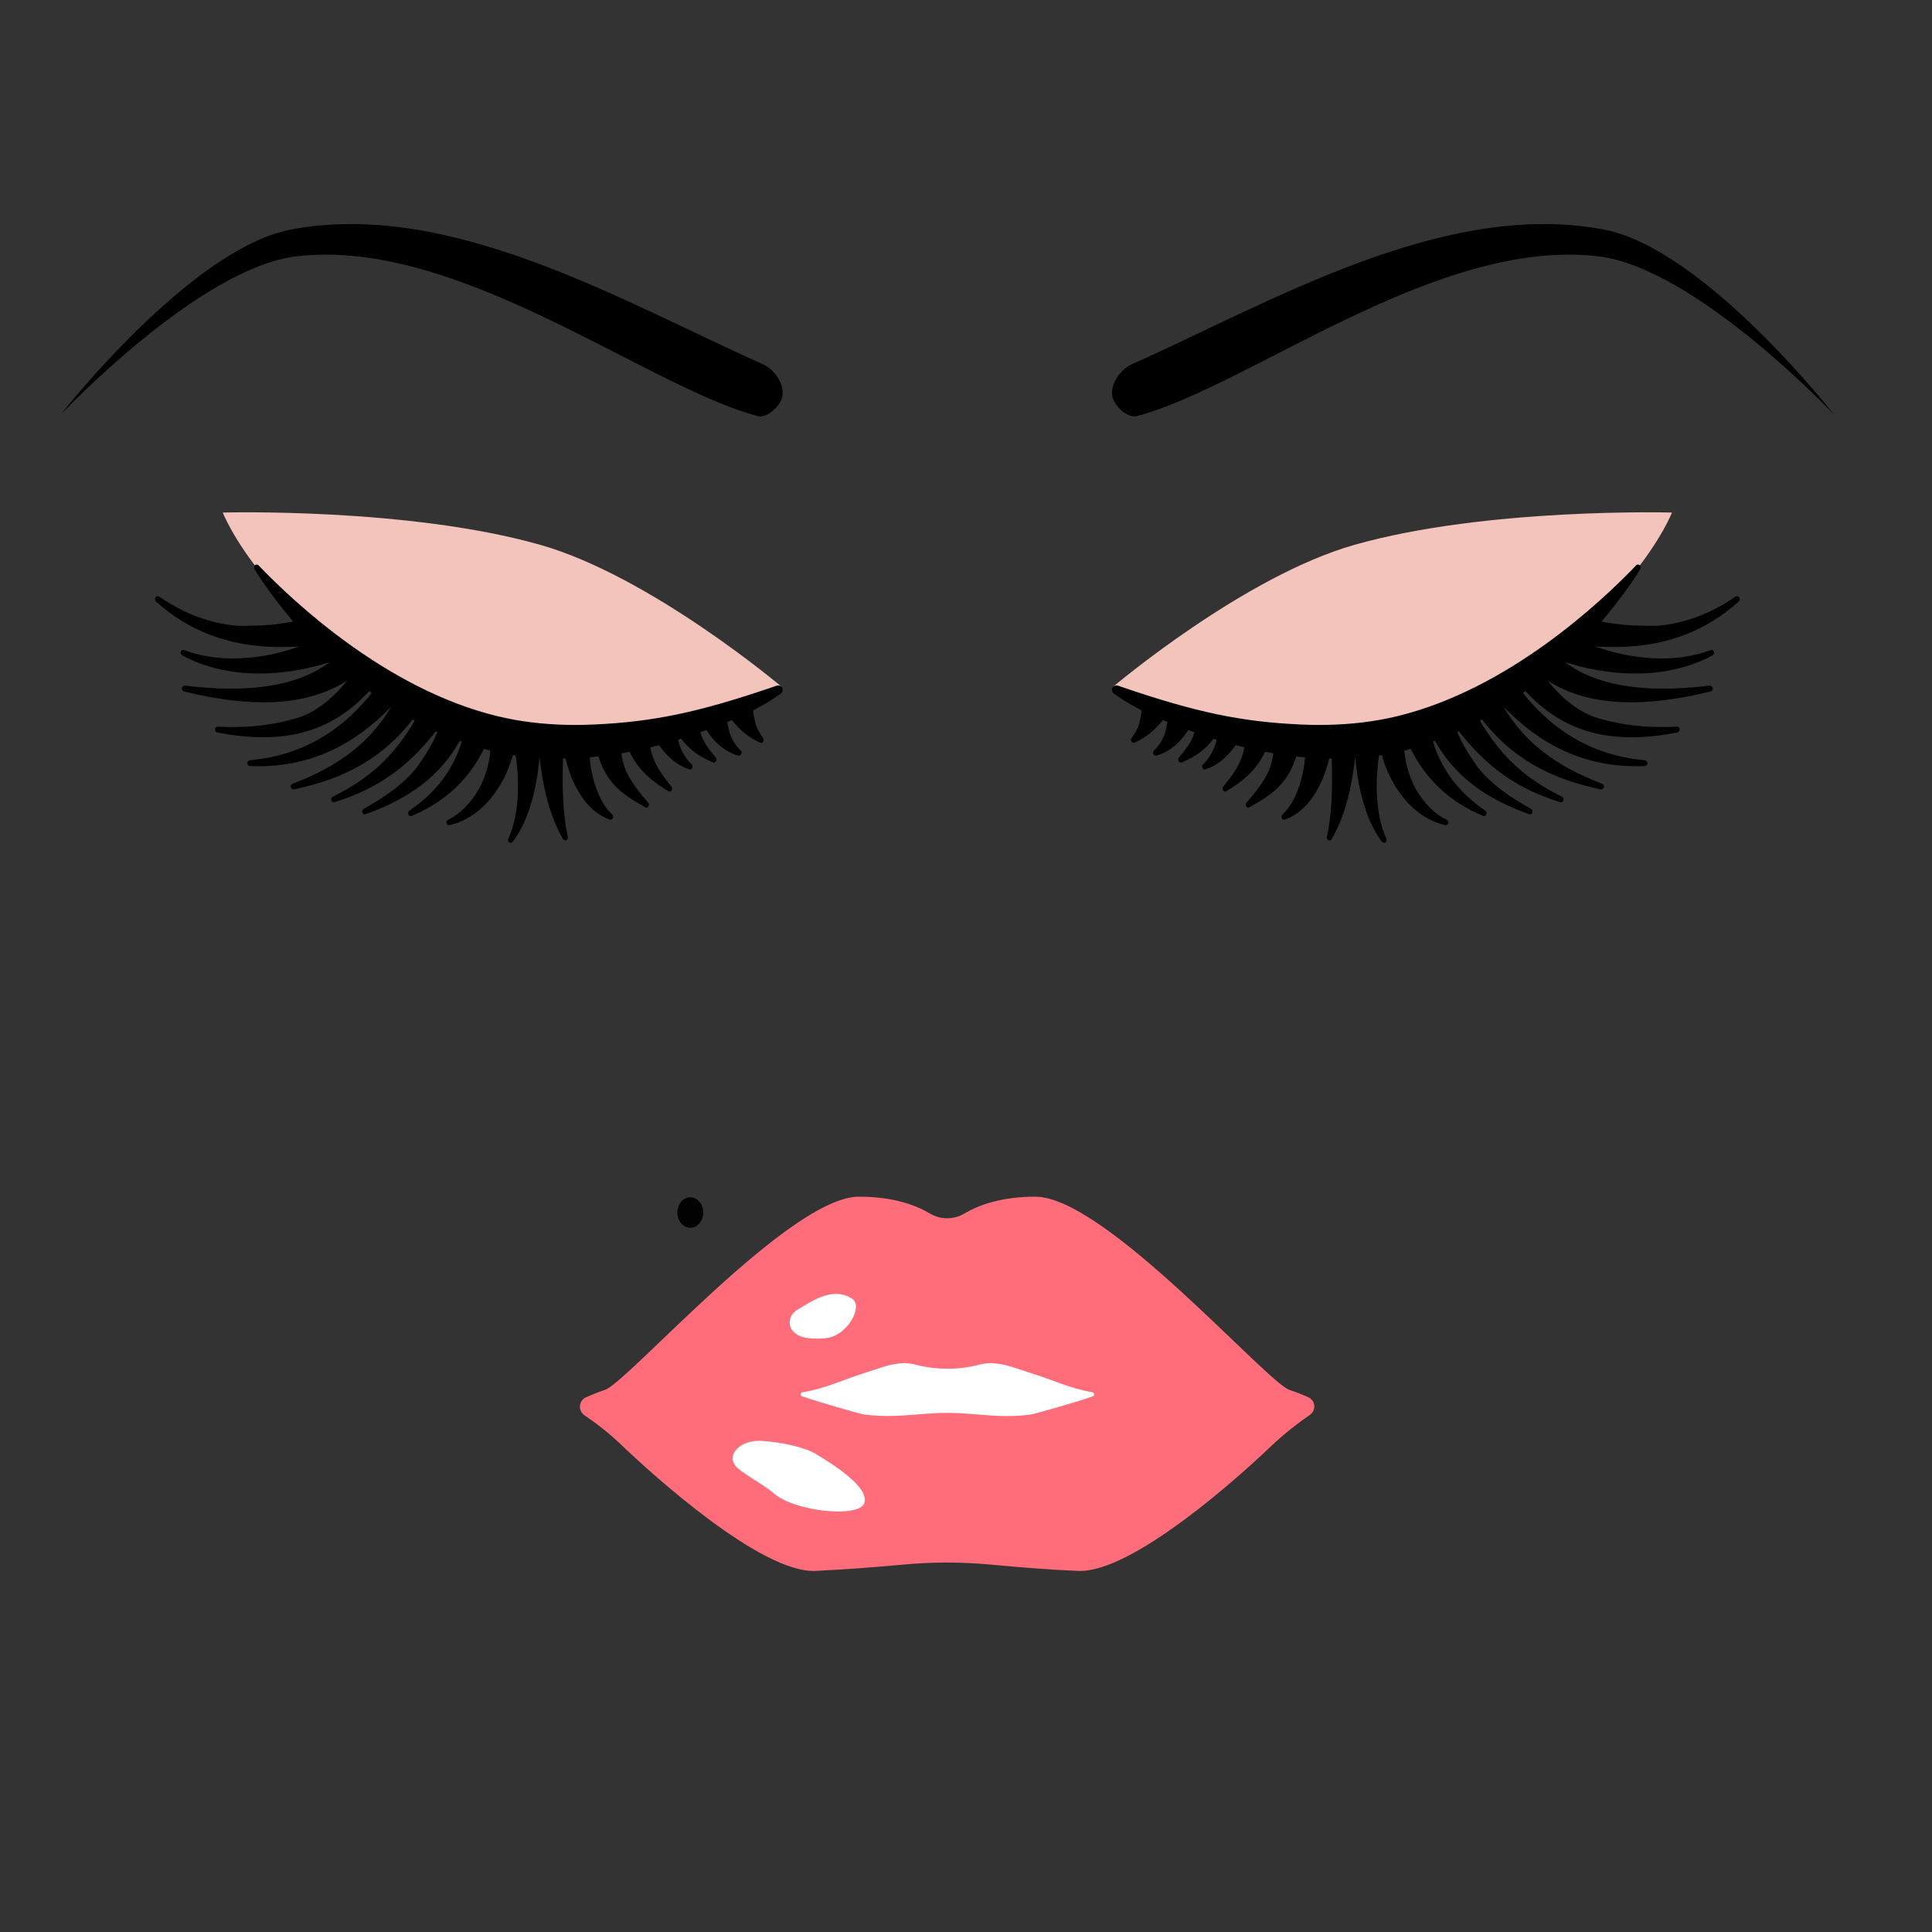 <?xml version="1.0" encoding="utf-8"?>
<!-- Generator: Adobe Illustrator 19.1.0, SVG Export Plug-In . SVG Version: 6.00 Build 0)  -->
<svg version="1.1" id="Layer_1" xmlns="http://www.w3.org/2000/svg" xmlns:xlink="http://www.w3.org/1999/xlink" x="0px" y="0px"
	 width="1000px" height="1000px" viewBox="0 0 1000 1000" style="enable-background:new 0 0 1000 1000;" xml:space="preserve">
<rect x="0" y="0" width="1000" height="1000" fill="#333333" stroke="none"/>
<style type="text/css">
	.st0{fill:#020202;}
	.st1{fill:#F2C4BB;}
	.st2{fill:#FF6D7A;}
	.st3{fill:#FFFFFF;}
</style>
<g>
	<ellipse class="st0" cx="357.3" cy="627.6" rx="6.7" ry="7.9"/>
	<path d="M395,188.6c-72.4-32.3-161.7-85.5-244.4-69.8c-52.1,9.9-119.1,95.7-119.1,95.7s71.4-75.7,121.7-81.8
		c83.6-10.1,180.7,67.2,239.1,82.7c4.7,1.2,11.9-5.3,12.7-10.5C406,198.7,400.8,191.2,395,188.6L395,188.6z"/>
	<path class="st1" d="M404.6,355.5c0,0-45.9,21.4-106.2,25c-26.5,1.6-52.9-4.1-76.6-16.1c-84.8-42.9-106.5-99.1-106.5-99.1
		s96-2.7,164.3,16.7C336.8,298.2,404.6,355.5,404.6,355.5z"/>
	<path d="M404.9,355.9c-0.1-0.1-0.2-0.3-0.3-0.4c-0.4-0.4-1-0.7-1.7-0.7c-0.3,0-0.6,0-0.9,0.1l-2.3,0.8
		c-38.2,13-61.4,17.9-92.2,19.3c-4.3,0.2-8.7,0.3-12.9,0.2c-13.1-0.2-25.6-1.7-37.1-4.5c-57.5-13.9-105.6-59.2-123.7-78.1
		c-0.2-0.3-0.6-0.4-1-0.4c0,0,0,0,0,0c-0.3,0-0.6,0.1-0.8,0.3c-0.5,0.5-0.7,1.3-0.3,2c4.4,7.6,13.1,18.9,20,27.2
		c-6.5,1.2-9.9,1.7-16.5,2c-3.2,0.1-8.2,0.3-11.4,0.2c-0.3,0-0.7,0-0.9,0c0,0-0.2,0-0.2,0c-13.9-1.2-27.8-6.4-40.3-15.1
		c-0.2-0.1-0.5-0.2-0.8-0.2c0,0,0,0,0,0c-0.4,0-0.8,0.2-1.1,0.6c-0.4,0.6-0.3,1.5,0.2,2.1c17.1,15.4,37.6,23.2,62.7,23.6
		c2.7,0,5.5,0,8.3-0.1c1.1,0,2.2-0.1,3.3-0.2c-10.1,3.6-20.5,5.7-30.3,6.1c-1.8,0.1-3.6,0.1-5.4,0.1c-8.6-0.1-16.7-1.6-24-4.3
		c-0.1,0-0.3-0.1-0.5-0.1c0,0,0,0,0,0c-0.5,0-1,0.4-1.2,0.9c-0.3,0.7,0,1.6,0.7,1.9c10.8,5.9,24.1,9.2,38.3,9.4c2.1,0,4.3,0,6.5-0.1
		c10.3-0.5,21.2-2.4,31.6-5.8c-11.1,8.3-25.6,12.7-44.4,13.6c-3,0.1-6.1,0.2-9.4,0.1c-6.5-0.1-13.4-0.6-21.2-1.5c0,0-0.2,0-0.2,0
		c-0.6,0-1.2,0.6-1.3,1.3c-0.1,0.8,0.3,1.5,1.1,1.7c14.8,3.6,27.6,5.4,39.2,5.6c2.4,0,4.8,0,7.1-0.1c14.9-0.7,27.7-4.4,38.1-11.2
		c-7.3,9.2-15.3,15.5-23.9,18.8c-9.2,3-19.1,4.7-29.4,5.2c-2.6,0.1-5.2,0.1-7.8,0.1c-2,0-4-0.1-5.9-0.2l-0.1,0
		c-0.7,0-1.2,0.6-1.3,1.3c-0.1,0.8,0.4,1.5,1.1,1.7c8.2,1.6,15.5,2.4,22.4,2.5c2,0,3.9,0,5.8-0.1c20.2-0.9,36.7-8.7,50.5-23.8
		c0.4,0.3,0.9,0.7,1.3,1c-16.6,20.9-37.8,32.6-63.1,34.8c-0.7,0.1-1.3,0.7-1.3,1.5c0,0.8,0.6,1.4,1.3,1.5c1,0,2,0.1,3,0.1
		c2,0,4,0,6-0.1c24.2-1.1,45.2-11.1,64.2-30.7l0,0c-10.9,18.3-26.7,30.6-51.1,39.9c-0.7,0.3-1.1,1.1-0.9,1.8
		c0.2,0.6,0.7,1.1,1.4,1.1c0,0,0,0,0,0c0.1,0,0.1,0,0.2,0c27.6-5.8,46.6-17,61.5-36.2c0.4,0.2,0.7,0.4,1.1,0.6
		c-10.8,18.3-23.1,29.8-42.5,39.4c-0.6,0.3-1,1.2-0.7,1.9c0.2,0.6,0.7,1,1.3,1c0,0,0,0,0,0c0.1,0,0.2,0,0.3-0.1
		c22-6.8,37.7-17.8,52.5-36.7l0.8,0.4c-2.2,5.4-5.4,10.8-9.8,17.1c-0.1,0.1-0.1,0.1-0.1,0.2c-7.4,9.9-18.5,17-28.3,22.5
		c-0.6,0.4-0.9,1.2-0.6,1.9c0.2,0.6,0.7,0.9,1.3,0.9c0,0,0,0,0,0c0.1,0,0.2,0,0.4-0.1c23.3-8.3,38.8-20.3,48.7-38l1,0.5
		c-4.6,14.8-13.2,26.1-27.1,35.7c-0.6,0.4-0.8,1.3-0.5,2c0.2,0.5,0.7,0.8,1.3,0.8c0,0,0,0,0,0c0.1,0,0.3,0,0.4-0.1
		c17-7.1,29.3-18.5,37.4-34.7c1.1,0.3,2.2,0.6,3.3,0.9c-0.6,6.8-2.5,13.5-5.6,19.3c-0.1,0.1-0.1,0.2-0.1,0.2
		c-4.3,7.6-9.9,13.3-16.2,16.3c-0.6,0.3-1,1.1-0.8,1.8c0.2,0.6,0.7,1,1.3,1c0,0,0,0,0,0c0.1,0,0.1,0,0.2,0
		c17.9-4.1,28.7-21.3,32.9-36.3c0.5,0.1,0.9,0.1,1.4,0.2c2.5,16.5,1.1,32.6-3.8,43.1c-0.3,0.7-0.1,1.5,0.5,1.9
		c0.2,0.2,0.5,0.2,0.7,0.2c0,0,0.1,0,0.1,0c0.4,0,0.7-0.2,1-0.5c9.8-12.8,12.9-32.5,13.8-43.4l0.1,0c1.7,13.7,4.3,28.3,12.1,42
		c0.2,0.4,0.7,0.7,1.2,0.7c0,0,0,0,0,0c0.2,0,0.3,0,0.5-0.1c0.6-0.3,1-1,0.8-1.8c-2.8-12.7-2.9-27-2.5-40.5c0.4,0,0.9,0,1.3,0
		c1.9,8,7.9,26.3,22.9,31.6c0.1,0,0.2,0.1,0.4,0.1c0,0,0,0,0,0c0.5,0,0.9-0.3,1.2-0.8c0.3-0.6,0.2-1.4-0.3-1.9
		c-7-6.3-10.9-19.3-11.7-29.6c1.5-0.1,3-0.3,4.5-0.5c4.7,14.5,12.7,19.8,24.2,26.3c0.2,0.1,0.4,0.2,0.7,0.2c0,0,0,0,0,0
		c0.4,0,0.8-0.2,1-0.6c0.4-0.6,0.4-1.4-0.1-1.9c-3.7-4.3-7.6-9-10.4-14.3c0-0.1-0.1-0.2-0.1-0.2c-1.7-3.2-2.8-6.9-3.4-11.1
		c1.4-0.2,2.8-0.5,4.3-0.8c4.7,10.1,12.4,15.8,20,20.4c0.2,0.1,0.4,0.2,0.7,0.2c0,0,0,0,0,0c0.4,0,0.8-0.2,1-0.6
		c0.4-0.6,0.4-1.4-0.1-2c-4.5-5.5-9.5-12-10.9-20.3c1.5-0.4,3-0.7,4.5-1.1c4.6,6.5,9.9,10.7,15.6,12.5c0.1,0,0.2,0,0.4,0.1
		c0,0,0,0,0,0c0.5,0,0.9-0.3,1.2-0.8c0.3-0.6,0.2-1.4-0.3-1.9c-2.2-2-4.1-4.8-5.6-8.2c0-0.1-0.1-0.2-0.1-0.2c-0.6-1.4-1-2.8-1.4-4.3
		c0.6-0.2,1.2-0.4,1.7-0.5c4.8,6.3,10,9.5,16.4,12.2c0.1,0.1,0.3,0.1,0.5,0.1c0,0,0,0,0,0c0.4,0,0.8-0.3,1.1-0.7
		c0.4-0.6,0.3-1.4-0.1-1.9c-2.5-2.9-5.4-6.5-7.1-10.4c0-0.1,0-0.1-0.1-0.2c-0.3-0.8-0.5-1.6-0.8-2.5c1.1-0.4,2.1-0.8,3.2-1.1
		c4.1,6.6,10,11.4,16.4,13.2c0.1,0,0.2,0,0.4,0c0,0,0,0,0,0c0.5,0,0.9-0.3,1.2-0.8c0.3-0.6,0.2-1.4-0.3-1.8c-2.9-2.8-4.9-6.2-6-10
		c0-0.1,0-0.1,0-0.2c0,0,0-0.1,0-0.1c-0.3-1.2-0.7-2.8-1-4.5c0.8-0.3,1.6-0.7,2.4-1c4.4,5.5,9.3,9.4,14.7,11.7
		c0.1,0.1,0.3,0.1,0.5,0.1c0,0,0,0,0,0c0.4,0,0.8-0.2,1-0.6c0.4-0.5,0.4-1.3,0-1.8c-1.8-2.6-3.1-5-3.9-7.2c0,0,0-0.1,0-0.2
		c-0.6-2.4-1.1-4.7-1.3-7l1.7-0.9c6-3.3,6-3.3,10-6l2.2-1.5C405.4,358.4,405.2,356.7,404.9,355.9z"/>
	<path d="M585.7,188.6c-5.8,2.6-11,10.1-10,16.3c0.8,5.2,8,11.7,12.7,10.5c58.4-15.5,155.5-92.8,239.1-82.7
		c50.3,6.1,121.7,81.8,121.7,81.8s-67-85.8-119.1-95.7C747.4,103.1,658.1,156.3,585.7,188.6L585.7,188.6z"/>
	<path class="st1" d="M701.1,282c68.3-19.4,164.3-16.7,164.3-16.7s-21.7,56.1-106.5,99.1c-23.7,12-50.1,17.6-76.6,16.1
		c-60.4-3.6-106.2-25-106.2-25S643.8,298.2,701.1,282z"/>
	<path d="M575.8,355.9c0.1-0.1,0.2-0.3,0.3-0.4c0.4-0.4,1-0.7,1.7-0.7c0.3,0,0.6,0,0.9,0.1l2.3,0.8c38.2,13,61.4,17.9,92.2,19.3
		c4.3,0.2,8.7,0.3,12.9,0.2c13.1-0.2,25.6-1.7,37.1-4.5c57.5-13.9,105.6-59.2,123.7-78.1c0.2-0.3,0.6-0.4,1-0.4c0,0,0,0,0,0
		c0.3,0,0.6,0.1,0.8,0.3c0.5,0.5,0.7,1.3,0.3,2c-4.4,7.6-13.1,18.9-20,27.2c6.5,1.2,9.9,1.7,16.5,2c3.2,0.1,8.2,0.3,11.4,0.2
		c0.3,0,0.7,0,0.9,0c0,0,0.2,0,0.2,0c13.9-1.2,27.8-6.4,40.3-15.1c0.2-0.1,0.5-0.2,0.8-0.2c0,0,0,0,0,0c0.4,0,0.8,0.2,1.1,0.6
		c0.4,0.6,0.3,1.5-0.2,2.1c-17.1,15.4-37.6,23.2-62.7,23.6c-2.7,0-5.5,0-8.3-0.1c-1.1,0-2.2-0.1-3.3-0.2c10.1,3.6,20.5,5.7,30.3,6.1
		c1.8,0.1,3.6,0.1,5.4,0.1c8.6-0.1,16.7-1.6,24-4.3c0.1,0,0.3-0.1,0.5-0.1c0,0,0,0,0,0c0.5,0,1,0.4,1.2,0.9c0.3,0.7,0,1.6-0.7,1.9
		c-10.8,5.9-24.1,9.2-38.3,9.4c-2.1,0-4.3,0-6.5-0.1c-10.3-0.5-21.2-2.4-31.6-5.8c11.1,8.3,25.6,12.7,44.4,13.6
		c3,0.1,6.1,0.2,9.4,0.1c6.5-0.1,13.4-0.6,21.2-1.5c0,0,0.2,0,0.2,0c0.6,0,1.2,0.6,1.3,1.3c0.1,0.8-0.3,1.5-1.1,1.7
		c-14.8,3.6-27.6,5.4-39.2,5.6c-2.4,0-4.8,0-7.1-0.1c-14.9-0.7-27.7-4.4-38.1-11.2c7.3,9.2,15.3,15.5,23.9,18.8
		c9.2,3,19.1,4.7,29.4,5.2c2.6,0.1,5.2,0.1,7.8,0.1c2,0,4-0.1,5.9-0.2l0.1,0c0.7,0,1.2,0.6,1.3,1.3c0.1,0.8-0.4,1.5-1.1,1.7
		c-8.2,1.6-15.5,2.4-22.4,2.5c-2,0-3.9,0-5.8-0.1c-20.2-0.9-36.7-8.7-50.5-23.8c-0.4,0.3-0.9,0.7-1.3,1
		c16.6,20.9,37.8,32.6,63.1,34.8c0.7,0.1,1.3,0.7,1.3,1.5c0,0.8-0.6,1.4-1.3,1.5c-1,0-2,0.1-3,0.1c-2,0-4,0-6-0.1
		c-24.2-1.1-45.2-11.1-64.2-30.7l0,0c10.9,18.3,26.7,30.6,51.1,39.9c0.7,0.3,1.1,1.1,0.9,1.8c-0.2,0.6-0.7,1.1-1.4,1.1c0,0,0,0,0,0
		c-0.1,0-0.1,0-0.2,0c-27.6-5.8-46.6-17-61.5-36.2c-0.4,0.2-0.7,0.4-1.1,0.6c10.8,18.3,23.1,29.8,42.5,39.4c0.6,0.3,1,1.2,0.7,1.9
		c-0.2,0.6-0.7,1-1.3,1c0,0,0,0,0,0c-0.1,0-0.2,0-0.3-0.1c-22-6.8-37.7-17.8-52.5-36.7l-0.8,0.4c2.2,5.4,5.4,10.8,9.8,17.1
		c0.1,0.1,0.1,0.1,0.1,0.2c7.4,9.9,18.5,17,28.3,22.5c0.6,0.4,0.9,1.2,0.6,1.9c-0.2,0.6-0.7,0.9-1.3,0.9c0,0,0,0,0,0
		c-0.1,0-0.2,0-0.4-0.1c-23.3-8.3-38.8-20.3-48.7-38l-1,0.5c4.6,14.8,13.2,26.1,27.1,35.7c0.6,0.4,0.8,1.3,0.5,2
		c-0.2,0.5-0.7,0.8-1.3,0.8c0,0,0,0,0,0c-0.1,0-0.3,0-0.4-0.1c-17-7.1-29.3-18.5-37.4-34.7c-1.1,0.3-2.2,0.6-3.3,0.9
		c0.6,6.8,2.5,13.5,5.6,19.3c0.1,0.1,0.1,0.2,0.1,0.2c4.3,7.6,9.9,13.3,16.2,16.3c0.6,0.3,1,1.1,0.8,1.8c-0.2,0.6-0.7,1-1.3,1
		c0,0,0,0,0,0c-0.1,0-0.1,0-0.2,0c-17.9-4.1-28.7-21.3-32.9-36.3c-0.5,0.1-0.9,0.1-1.4,0.2c-2.5,16.5-1.1,32.6,3.8,43.1
		c0.3,0.7,0.1,1.5-0.5,1.9c-0.2,0.2-0.5,0.2-0.7,0.2c0,0-0.1,0-0.1,0c-0.4,0-0.7-0.2-1-0.5c-9.8-12.8-12.9-32.5-13.8-43.4l-0.1,0
		c-1.7,13.7-4.3,28.3-12.1,42c-0.2,0.4-0.7,0.7-1.2,0.7c0,0,0,0,0,0c-0.2,0-0.3,0-0.5-0.1c-0.6-0.3-1-1-0.8-1.8
		c2.8-12.7,2.9-27,2.5-40.5c-0.4,0-0.9,0-1.3,0c-1.9,8-7.9,26.3-22.9,31.6c-0.1,0-0.2,0.1-0.4,0.1c0,0,0,0,0,0
		c-0.5,0-0.9-0.3-1.2-0.8c-0.3-0.6-0.2-1.4,0.3-1.9c7-6.3,10.9-19.3,11.7-29.6c-1.5-0.1-3-0.3-4.5-0.5
		c-4.7,14.5-12.7,19.8-24.2,26.3c-0.2,0.1-0.4,0.2-0.7,0.2c0,0,0,0,0,0c-0.4,0-0.8-0.2-1-0.6c-0.4-0.6-0.4-1.4,0.1-1.9
		c3.7-4.3,7.6-9,10.4-14.3c0-0.1,0.1-0.2,0.1-0.2c1.7-3.2,2.8-6.9,3.4-11.1c-1.4-0.2-2.8-0.5-4.3-0.8c-4.7,10.1-12.4,15.8-20,20.4
		c-0.2,0.1-0.4,0.2-0.7,0.2c0,0,0,0,0,0c-0.4,0-0.8-0.2-1-0.6c-0.4-0.6-0.4-1.4,0.1-2c4.5-5.5,9.5-12,10.9-20.3
		c-1.5-0.4-3-0.7-4.5-1.1c-4.6,6.5-9.9,10.7-15.6,12.5c-0.1,0-0.2,0-0.4,0.1c0,0,0,0,0,0c-0.5,0-0.9-0.3-1.2-0.8
		c-0.3-0.6-0.2-1.4,0.3-1.9c2.2-2,4.1-4.8,5.6-8.2c0-0.1,0.1-0.2,0.1-0.2c0.6-1.4,1-2.8,1.4-4.3c-0.6-0.2-1.2-0.4-1.7-0.5
		c-4.8,6.3-10,9.5-16.4,12.2c-0.1,0.1-0.3,0.1-0.5,0.1c0,0,0,0,0,0c-0.4,0-0.8-0.3-1.1-0.7c-0.4-0.6-0.3-1.4,0.1-1.9
		c2.5-2.9,5.4-6.5,7.1-10.4c0-0.1,0-0.1,0.1-0.2c0.3-0.8,0.5-1.6,0.8-2.5c-1.1-0.4-2.1-0.8-3.2-1.1c-4.1,6.6-10,11.4-16.4,13.2
		c-0.1,0-0.2,0-0.4,0c0,0,0,0,0,0c-0.5,0-0.9-0.3-1.2-0.8c-0.3-0.6-0.2-1.4,0.3-1.8c2.9-2.8,4.9-6.2,6-10c0-0.1,0-0.1,0-0.2
		c0,0,0-0.1,0-0.1c0.3-1.2,0.7-2.8,1-4.5c-0.8-0.3-1.6-0.7-2.4-1c-4.4,5.5-9.3,9.4-14.7,11.7c-0.1,0.1-0.3,0.1-0.5,0.1c0,0,0,0,0,0
		c-0.4,0-0.8-0.2-1-0.6c-0.4-0.5-0.4-1.3,0-1.8c1.8-2.6,3.1-5,3.9-7.2c0,0,0-0.1,0-0.2c0.6-2.4,1.1-4.7,1.3-7l-1.7-0.9
		c-6-3.3-6-3.3-10-6l-2.2-1.5C575.3,358.4,575.4,356.7,575.8,355.9z"/>
	<path class="st2" d="M677.1,723.2c-2.6-1.2-5.9-2.5-9.7-3.8c-12.1-4.2-95.5-100-131.5-100c-17.9,0-29.6,4.5-36.7,8.7
		c-5.5,3.3-12.4,3.3-17.9,0c-7-4.2-18.7-8.7-36.7-8.7c-36,0-119.4,95.9-131.5,100c-3.8,1.3-7,2.6-9.7,3.8c-3.9,1.7-4.4,7-0.8,9.4
		c5.2,3.5,12.5,8.9,20.2,16.4c15,14.3,71.3,65.4,99.3,64.1c15.1-0.7,31.6-2,44.6-3.2c15.6-1.5,31.2-1.5,46.8,0
		c13,1.2,29.5,2.6,44.6,3.2c28,1.2,84.4-49.8,99.3-64.1c7.8-7.4,15-12.8,20.2-16.4C681.5,730.2,681,724.9,677.1,723.2z"/>
	<path class="st3" d="M409.4,687.4c-1.6-3.4-0.1-7.5,3.2-9.4c7.1-4.2,18.6-12.6,28.7-5.6c5.5,3.8-2.7,19-13.6,20.2
		C415.6,693.8,411,690.8,409.4,687.4z"/>
	<path class="st3" d="M381.6,759.7c-6.5-6.1,1.2-14.6,12.6-13.9c10.9,0.7,22.8,3.5,28.2,6.8c10.6,6.5,27.4,17.4,25,25.3
		c-2.5,8-36,4.5-46.7-4.8C396,768.9,385.9,763.6,381.6,759.7z"/>
	<path class="st3" d="M565.7,720.8c-0.2-0.1-0.3-0.1-0.4-0.2c-11.5-1.9-20.9-6.6-32.1-10c-7-2.2-11.7-4.4-19-5
		c-2.8-0.2-5.3,0.2-7.9,0.9c-10.4,2.6-21.4,2.6-31.8,0c-2.6-0.7-5.2-1.1-7.9-0.9c-7.2,0.6-12,2.9-19,5c-11.2,3.5-20.6,8.2-32.1,10
		c-0.1,0-0.2,0.1-0.4,0.2c-0.9,0.3-0.9,1.5,0,1.9c7.5,2.7,30,9.1,31.9,9.4c16.3,2.2,28.8-0.8,43.4-0.8c14.6,0,27.2,3.1,43.4,0.8
		c1.9-0.3,24.5-6.7,31.9-9.4C566.6,722.4,566.6,721.1,565.7,720.8z"/>
</g>
</svg>
